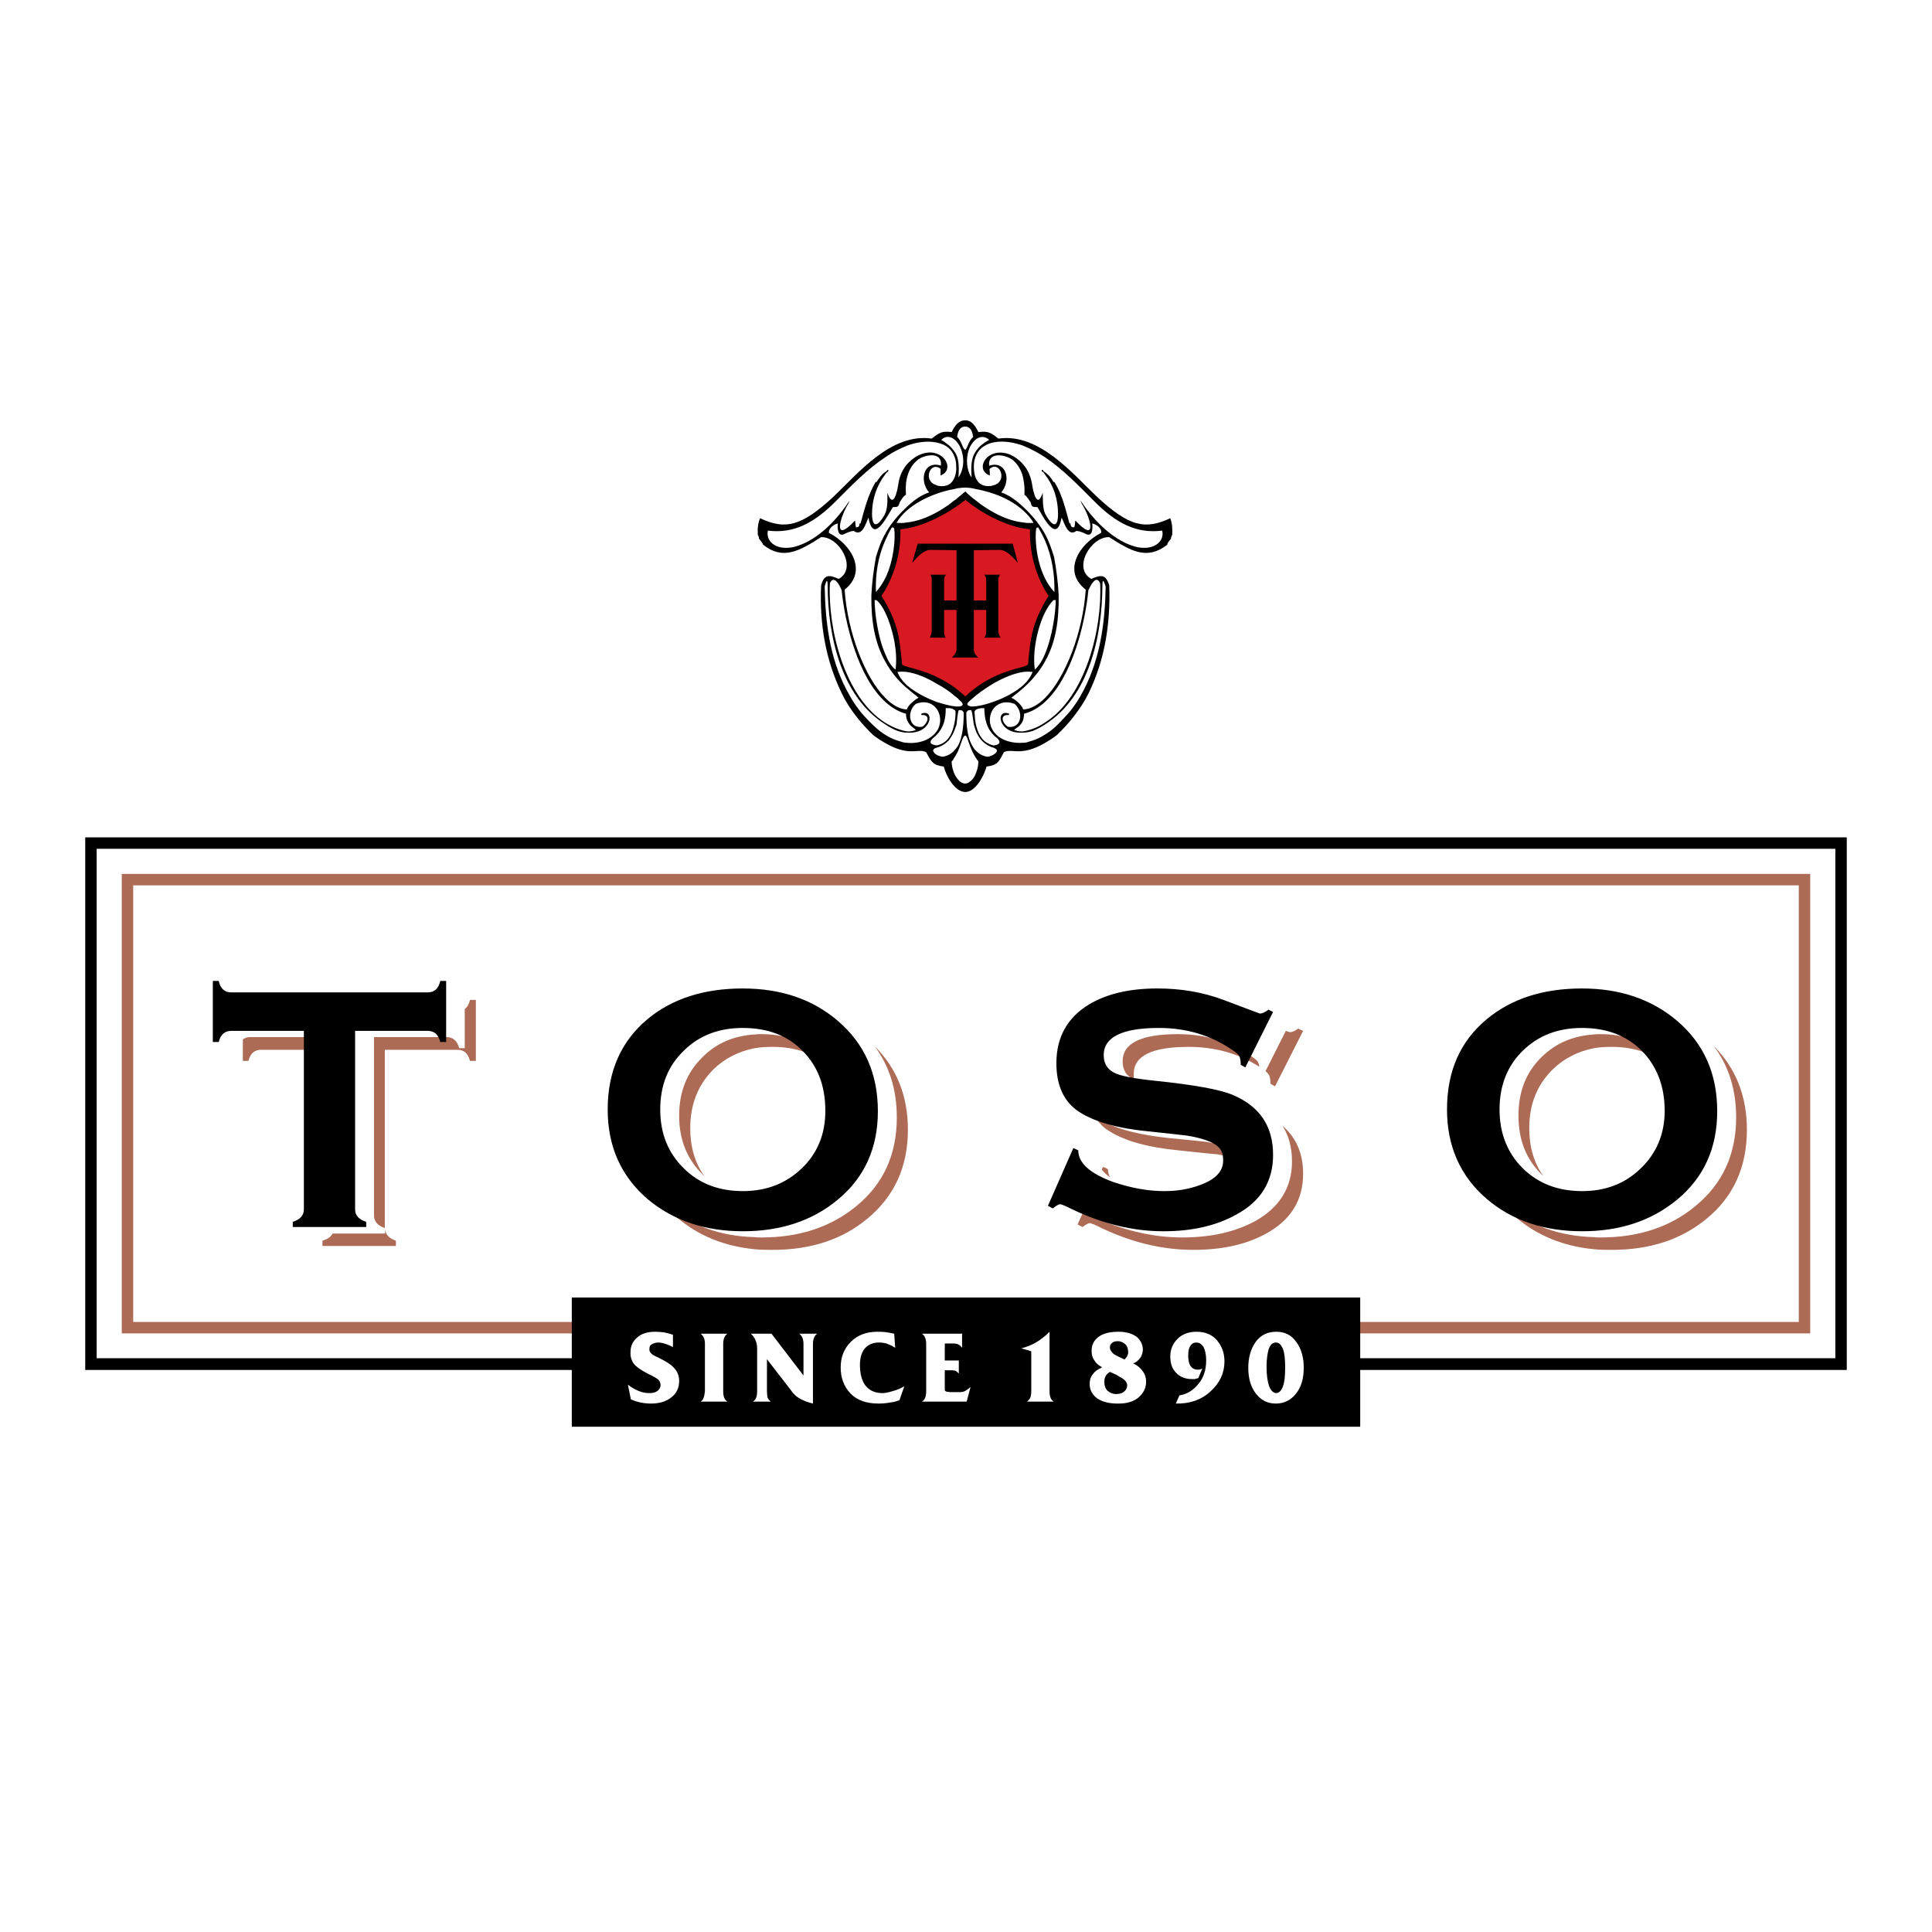 <?xml version="1.0" encoding="utf-8"?>
<!-- Generator: Adobe Illustrator 13.0.0, SVG Export Plug-In . SVG Version: 6.00 Build 14948)  -->
<!DOCTYPE svg PUBLIC "-//W3C//DTD SVG 1.0//EN" "http://www.w3.org/TR/2001/REC-SVG-20010904/DTD/svg10.dtd">
<svg version="1.0" id="Layer_1" xmlns="http://www.w3.org/2000/svg" xmlns:xlink="http://www.w3.org/1999/xlink" x="0px" y="0px"
	 width="192.756px" height="192.756px" viewBox="0 0 192.756 192.756" enable-background="new 0 0 192.756 192.756"
	 xml:space="preserve">
<g>
	<polygon fill-rule="evenodd" clip-rule="evenodd" fill="#FFFFFF" points="0,0 192.756,0 192.756,192.756 0,192.756 0,0 	"/>
	<polygon fill-rule="evenodd" clip-rule="evenodd" fill="#FFFFFF" points="9.09,84.099 183.666,84.099 183.666,136.094 
		9.09,136.094 9.09,84.099 	"/>
	<path fill-rule="evenodd" clip-rule="evenodd" d="M96.378,83.545h87.288h0.586v0.554v51.995v0.586h-0.586H96.378v-1.172h86.734
		V84.685H96.378V83.545L96.378,83.545z M9.09,83.545h87.289v1.14H9.644v50.823h86.735v1.172H9.09H8.504v-0.586V84.099v-0.554H9.09
		L9.09,83.545z"/>
	<path fill-rule="evenodd" clip-rule="evenodd" fill="#AD6A55" d="M96.378,87.191h83.641h0.586v0.554v44.702v0.586h-0.586H96.378
		v-1.14h83.087V88.331H96.378V87.191L96.378,87.191z M12.736,87.191h83.642v1.14H13.29v43.562h83.088v1.14H12.736H12.15v-0.586
		V87.745v-0.554H12.736L12.736,87.191z"/>
	<polygon fill-rule="evenodd" clip-rule="evenodd" points="57.048,129.452 135.708,129.452 135.708,142.345 57.048,142.345 
		57.048,129.452 	"/>
	<path fill-rule="evenodd" clip-rule="evenodd" fill="#FFFFFF" d="M127.309,140.033v-1.042l0,0c0.293,0,0.521-0.228,0.683-0.651
		c0.163-0.423,0.229-1.041,0.229-1.888s-0.065-1.466-0.229-1.889c-0.194-0.423-0.39-0.618-0.683-0.618l0,0v-1.075h0.032
		c0.847,0,1.497,0.326,1.986,1.01c0.488,0.651,0.748,1.53,0.748,2.572c0,1.106-0.26,1.953-0.78,2.604
		C128.773,139.708,128.09,140.033,127.309,140.033L127.309,140.033z M127.309,132.87v1.075c-0.326,0-0.554,0.195-0.717,0.618
		c-0.13,0.423-0.228,1.01-0.228,1.791c0,0.847,0.098,1.497,0.26,1.953c0.163,0.423,0.391,0.651,0.685,0.684v1.042c0,0,0,0-0.033,0
		c-0.813,0-1.465-0.325-1.985-1.009c-0.521-0.685-0.749-1.531-0.749-2.572c0-0.978,0.228-1.823,0.716-2.54
		C125.745,133.229,126.429,132.87,127.309,132.87L127.309,132.87L127.309,132.87z M111.647,140.033v-0.977
		c0.195-0.032,0.391-0.098,0.521-0.229c0.195-0.162,0.293-0.357,0.293-0.618c0-0.163-0.098-0.358-0.229-0.488
		c-0.13-0.13-0.325-0.261-0.586-0.391v-1.953l0.554,0.26c0.098-0.098,0.195-0.228,0.261-0.325c0.065-0.131,0.098-0.261,0.098-0.391
		c0-0.358-0.098-0.619-0.293-0.814c-0.196-0.162-0.391-0.261-0.619-0.293v-0.944c0.684,0,1.237,0.163,1.693,0.456
		c0.423,0.326,0.651,0.749,0.684,1.27c0,0.326-0.098,0.651-0.261,0.879c-0.195,0.261-0.423,0.456-0.716,0.554
		c0.391,0.163,0.716,0.424,0.944,0.749c0.228,0.293,0.357,0.651,0.357,1.074c0,0.619-0.26,1.14-0.748,1.563
		C113.146,139.806,112.494,140.033,111.647,140.033L111.647,140.033L111.647,140.033z M117.312,140.033l0.358-0.813
		c0.781-0.131,1.399-0.521,1.888-1.14c0.521-0.587,0.782-1.4,0.782-2.377c0-0.554-0.098-0.977-0.261-1.303
		c-0.163-0.293-0.423-0.455-0.716-0.455c-0.261,0-0.456,0.097-0.586,0.325c-0.163,0.195-0.229,0.521-0.229,0.944
		c0,0.456,0.065,0.813,0.229,1.074c0.162,0.228,0.391,0.358,0.684,0.358c0.064,0,0.162,0,0.228,0
		c0.098-0.033,0.195-0.065,0.261-0.098l-0.392,0.943c-0.13,0.033-0.26,0.065-0.357,0.099c-0.098,0-0.195,0-0.293,0
		c-0.618,0-1.14-0.195-1.53-0.586c-0.423-0.424-0.618-0.944-0.618-1.661c0-0.684,0.228-1.27,0.716-1.758s1.107-0.717,1.921-0.717
		c0.847,0,1.53,0.294,2.019,0.847c0.488,0.586,0.749,1.27,0.749,2.116c0,1.14-0.456,2.149-1.4,2.995
		C119.853,139.675,118.681,140.065,117.312,140.033L117.312,140.033z M67.141,133.164v1.236c-0.26-0.13-0.521-0.26-0.781-0.325
		c-0.26-0.098-0.488-0.13-0.684-0.13c-0.26,0-0.456,0.064-0.619,0.162c-0.195,0.098-0.261,0.229-0.261,0.424
		c-0.032,0.195,0.033,0.357,0.13,0.455c0.098,0.131,0.358,0.293,0.749,0.456c0.879,0.424,1.433,0.814,1.693,1.172
		c0.261,0.326,0.391,0.717,0.391,1.173c0,0.684-0.261,1.237-0.782,1.628c-0.521,0.423-1.205,0.618-2.019,0.618
		c-0.358,0-0.684-0.032-1.009-0.098c-0.325-0.065-0.651-0.163-1.009-0.325l-0.293-1.466c0.325,0.261,0.651,0.456,1.042,0.619
		c0.358,0.162,0.749,0.228,1.14,0.228c0.358,0,0.619-0.098,0.782-0.228c0.195-0.163,0.293-0.358,0.293-0.586
		c0-0.163-0.065-0.326-0.163-0.456c-0.065-0.13-0.456-0.358-1.14-0.684c-0.684-0.358-1.14-0.684-1.368-0.977
		c-0.228-0.326-0.358-0.717-0.326-1.173c0-0.553,0.195-1.042,0.651-1.433c0.423-0.391,1.042-0.586,1.823-0.586
		c0.293,0,0.586,0.033,0.879,0.065C66.555,133.001,66.848,133.065,67.141,133.164L67.141,133.164L67.141,133.164z M111.647,132.87
		v0.944c-0.032,0-0.098,0-0.13,0c-0.229,0-0.423,0.032-0.554,0.163c-0.162,0.098-0.228,0.261-0.228,0.456
		c0,0.162,0.065,0.325,0.195,0.455c0.098,0.163,0.293,0.293,0.586,0.424l0.13,0.065v1.953c-0.098-0.065-0.162-0.098-0.261-0.163
		l-0.65-0.293c-0.195,0.131-0.358,0.261-0.424,0.424c-0.098,0.162-0.13,0.357-0.13,0.586c0,0.357,0.098,0.65,0.326,0.879
		c0.228,0.195,0.521,0.325,0.878,0.325c0.099,0,0.196-0.032,0.261-0.032v0.977c-0.064,0-0.098,0-0.162,0
		c-0.814,0-1.498-0.163-2.019-0.521c-0.489-0.358-0.749-0.847-0.749-1.433c0-0.392,0.098-0.717,0.325-0.978
		c0.195-0.292,0.488-0.488,0.879-0.65v-0.065c-0.325-0.163-0.586-0.391-0.749-0.684c-0.195-0.261-0.26-0.586-0.26-0.944
		c0-0.586,0.228-1.042,0.716-1.399c0.456-0.326,1.107-0.489,1.921-0.489C111.583,132.87,111.615,132.87,111.647,132.87
		L111.647,132.87L111.647,132.87z M69.908,133.065h2.67c-0.163,0.099-0.26,0.261-0.326,0.424c-0.065,0.163-0.098,0.357-0.098,0.618
		v4.688c0,0.261,0.033,0.488,0.098,0.651c0.065,0.163,0.163,0.293,0.326,0.391h-2.67c0.13-0.098,0.261-0.228,0.293-0.391
		c0.065-0.163,0.098-0.391,0.13-0.651v-4.688c0-0.261-0.033-0.455-0.098-0.618S70.039,133.164,69.908,133.065L69.908,133.065
		L69.908,133.065z M74.922,133.065h2.051l3.191,4.168v-3.126c0-0.261-0.033-0.455-0.098-0.618s-0.195-0.325-0.325-0.424h1.79
		c-0.163,0.099-0.26,0.261-0.325,0.424c-0.065,0.163-0.098,0.357-0.098,0.618v5.926c-0.261-0.065-0.488-0.13-0.749-0.228
		c-0.228-0.098-0.456-0.195-0.651-0.326c-0.163-0.098-0.293-0.195-0.391-0.293c-0.13-0.13-0.26-0.261-0.358-0.423l-2.441-3.158v3.19
		c0,0.261,0.032,0.488,0.064,0.651c0.065,0.163,0.196,0.293,0.326,0.391h-1.791c0.163-0.098,0.261-0.228,0.325-0.391
		c0.065-0.163,0.098-0.391,0.098-0.651v-4.265c0-0.326-0.065-0.586-0.163-0.814C75.28,133.456,75.118,133.261,74.922,133.065
		L74.922,133.065L74.922,133.065z M89.215,133.065l0.098,1.4c-0.261-0.163-0.521-0.293-0.781-0.391
		c-0.293-0.098-0.554-0.13-0.847-0.13c-0.586,0-1.042,0.195-1.4,0.586c-0.326,0.391-0.489,0.943-0.489,1.66
		c0,0.879,0.196,1.596,0.554,2.051c0.391,0.488,0.944,0.749,1.693,0.749c0.261,0,0.586-0.065,1.009-0.195
		c0.391-0.098,0.782-0.261,1.172-0.488l-0.488,1.4c-0.293,0.098-0.619,0.195-0.977,0.228c-0.326,0.065-0.717,0.098-1.107,0.098
		c-1.205,0-2.149-0.325-2.8-1.009c-0.651-0.685-0.977-1.563-0.977-2.572c0-1.042,0.325-1.889,1.009-2.572
		c0.684-0.684,1.562-1.01,2.637-1.01c0.26,0,0.521,0,0.813,0.033C88.629,132.936,88.89,133.001,89.215,133.065L89.215,133.065
		L89.215,133.065z M91.982,133.065h3.777c0.033,0,0.065,0,0.13,0c0.032,0,0.065-0.032,0.098-0.032v1.433
		c-0.098-0.13-0.195-0.228-0.358-0.325c-0.13-0.065-0.292-0.099-0.488-0.099h-0.879v1.693h1.4v1.303
		c-0.098-0.098-0.196-0.195-0.293-0.261c-0.13-0.032-0.26-0.065-0.391-0.065h-0.716v1.889c-0.032,0.098,0.032,0.195,0.13,0.228
		c0.097,0.033,0.293,0.065,0.586,0.065h0.781c0.195,0,0.391-0.032,0.554-0.13c0.163-0.098,0.358-0.229,0.521-0.391l-0.391,1.465
		h-4.461c0.163-0.098,0.261-0.228,0.326-0.391c0.065-0.163,0.098-0.391,0.098-0.651v-4.688c0-0.261-0.033-0.455-0.098-0.618
		C92.243,133.326,92.146,133.164,91.982,133.065L91.982,133.065L91.982,133.065z M104.713,132.87v5.926
		c0,0.261,0.032,0.488,0.098,0.651s0.163,0.293,0.325,0.391h-2.669c0.13-0.098,0.26-0.228,0.325-0.391
		c0.064-0.163,0.098-0.391,0.098-0.651v-3.972c-0.195-0.065-0.358-0.131-0.521-0.163c-0.163-0.065-0.326-0.098-0.489-0.13
		c0.521-0.131,1.01-0.326,1.466-0.586C103.802,133.685,104.257,133.326,104.713,132.87L104.713,132.87z"/>
	<path fill-rule="evenodd" clip-rule="evenodd" fill="#AD6A55" d="M159.02,124.634v-1.205c0.229,0.032,0.456,0.032,0.684,0.032
		c3.776,0,6.936-1.042,9.442-3.125c2.702-2.214,4.069-5.145,4.069-8.856c0-2.768-0.749-5.144-2.214-7.097
		c2.181,2.181,3.288,4.98,3.288,8.334c0,3.712-1.335,6.675-4.037,8.889c-2.539,2.084-5.665,3.093-9.441,3.093
		C160.191,124.698,159.605,124.698,159.02,124.634L159.02,124.634L159.02,124.634z M159.02,104.578
		c0.554-0.099,1.172-0.131,1.791-0.131c2.312,0,4.232,0.684,5.697,2.051c-0.228-0.357-0.521-0.716-0.847-1.041
		c-1.497-1.498-3.483-2.279-5.958-2.279c-0.228,0-0.455,0-0.684,0.032V104.578L159.02,104.578z M159.02,103.21v1.368
		c-1.596,0.325-2.963,1.009-4.103,2.115c-1.562,1.531-2.344,3.484-2.344,5.861c0,1.855,0.456,3.451,1.399,4.786
		c-0.064-0.065-0.098-0.099-0.162-0.163c-1.562-1.53-2.312-3.483-2.312-5.86c0-2.409,0.749-4.33,2.312-5.86
		C155.211,104.089,156.936,103.34,159.02,103.21L159.02,103.21L159.02,103.21z M159.02,123.429v1.205
		c-3.027-0.294-5.567-1.335-7.684-3.094c-0.684-0.586-1.303-1.237-1.791-1.921c0.229,0.229,0.456,0.456,0.717,0.651
		C152.605,122.257,155.536,123.331,159.02,123.429L159.02,123.429L159.02,123.429z M110.312,122.712v-0.781
		c2.572,1.01,5.111,1.53,7.651,1.53c2.865,0,5.274-0.554,7.261-1.628c2.441-1.367,3.679-3.354,3.679-5.958
		c0-1.399-0.325-2.571-0.944-3.549c1.368,1.172,2.052,2.768,2.052,4.786c0,2.638-1.237,4.623-3.68,5.958
		c-1.986,1.107-4.428,1.628-7.261,1.628C116.141,124.698,113.243,124.047,110.312,122.712L110.312,122.712L110.312,122.712z
		 M110.312,117.112c0.131,0.13,0.261,0.229,0.424,0.326c-0.131-0.261-0.195-0.521-0.195-0.782l-0.229-0.13V117.112L110.312,117.112
		L110.312,117.112z M110.312,112.619c0.131,0.065,0.229,0.163,0.358,0.229c1.53,0.977,3.842,1.628,6.902,1.921
		c2.409,0.26,3.679,0.391,3.874,0.391c1.042,0.195,1.823,0.423,2.409,0.716c-0.032-0.13-0.064-0.26-0.098-0.391
		c-0.325-0.716-1.465-1.237-3.418-1.562c-0.195-0.032-1.465-0.163-3.842-0.391c-2.638-0.293-4.688-0.781-6.187-1.53V112.619
		L110.312,112.619L110.312,112.619z M128.285,102.852c0.26,0.099,0.391,0.131,0.423,0.131c0.195,0,0.456-0.098,0.814-0.358
		l0.488,0.228l-2.801,5.535l-0.455-0.261c0-0.455-0.065-0.781-0.195-0.943c-0.065-0.098-0.163-0.195-0.293-0.326L128.285,102.852
		L128.285,102.852L128.285,102.852z M125.648,106.434c-2.085-1.335-4.429-1.986-7.065-1.986c-3.646,0-5.47,0.879-5.47,2.702
		c0,0.195,0,0.391,0.032,0.554c-0.065-0.032-0.13-0.065-0.195-0.098c-0.619-0.325-0.944-0.912-0.944-1.726
		c0-1.791,1.823-2.702,5.502-2.702c2.67,0,5.047,0.684,7.131,2.084c0.455,0.26,0.716,0.488,0.846,0.65
		C125.55,106.043,125.615,106.205,125.648,106.434L125.648,106.434z M110.312,112.001v0.618c-0.455-0.357-0.846-0.813-1.14-1.302
		c0.131,0.098,0.261,0.195,0.391,0.293C109.824,111.74,110.053,111.871,110.312,112.001L110.312,112.001L110.312,112.001z
		 M110.312,116.526v0.586c-0.13-0.13-0.26-0.261-0.391-0.423l0.131-0.261L110.312,116.526L110.312,116.526L110.312,116.526z
		 M110.312,121.931v0.781c-0.13-0.064-0.293-0.13-0.423-0.195c-0.651-0.325-1.042-0.488-1.172-0.488
		c-0.131,0-0.358,0.131-0.717,0.391l-0.488-0.26l0.554-1.237c0.195,0.065,0.423,0.195,0.716,0.325
		C109.304,121.508,109.824,121.735,110.312,121.931L110.312,121.931L110.312,121.931z M75.28,124.634v-1.205
		c0.228,0.032,0.488,0.032,0.716,0.032c3.777,0,6.902-1.042,9.442-3.125c2.702-2.214,4.037-5.145,4.037-8.856
		c0-2.768-0.749-5.144-2.214-7.097c2.214,2.181,3.321,4.98,3.321,8.334c0,3.712-1.368,6.675-4.07,8.889
		c-2.507,2.084-5.665,3.093-9.409,3.093C76.485,124.698,75.866,124.698,75.28,124.634L75.28,124.634L75.28,124.634z M75.28,104.578
		c0.586-0.099,1.172-0.131,1.823-0.131c2.312,0,4.2,0.684,5.698,2.051c-0.26-0.357-0.521-0.716-0.846-1.041
		c-1.53-1.498-3.517-2.279-5.958-2.279c-0.26,0-0.488,0-0.716,0.032V104.578L75.28,104.578z M47.476,105.848H46.89
		c-0.195-0.749-0.586-1.107-1.237-1.107h-7.26v17.776c-0.716-0.228-1.075-0.65-1.075-1.237v-17.809h7.261
		c0.619,0,1.042,0.391,1.237,1.107h0.553v-3.907c0.261-0.195,0.423-0.488,0.521-0.912h0.586V105.848L47.476,105.848L47.476,105.848z
		 M75.28,103.21v1.368c-1.595,0.325-2.962,1.009-4.102,2.115c-1.53,1.531-2.312,3.484-2.312,5.861c0,1.855,0.456,3.451,1.4,4.786
		c-0.065-0.065-0.13-0.099-0.163-0.163c-1.563-1.53-2.344-3.483-2.344-5.86c0-2.409,0.781-4.33,2.344-5.86
		C71.471,104.089,73.197,103.34,75.28,103.21L75.28,103.21L75.28,103.21z M75.28,123.429v1.205
		c-2.995-0.294-5.567-1.335-7.651-3.094c-0.716-0.586-1.302-1.237-1.823-1.921c0.228,0.229,0.456,0.456,0.716,0.651
		C68.899,122.257,71.796,123.331,75.28,123.429L75.28,123.429L75.28,123.429z M38.425,122.68c0.065,0.521,0.423,0.879,1.074,1.107
		v0.521h-7.326v-0.521c0.521-0.163,0.847-0.391,1.01-0.717h5.242V122.68L38.425,122.68L38.425,122.68z M32.206,104.74H26.02
		c-0.619,0-1.042,0.358-1.237,1.107h-0.554v-2.149c0.195-0.13,0.423-0.228,0.716-0.228h7.26V104.74L32.206,104.74z"/>
	<path fill-rule="evenodd" clip-rule="evenodd" d="M157.848,122.843v-4.005c2.344,0,4.298-0.749,5.86-2.279
		c1.562-1.497,2.377-3.418,2.377-5.729c0-2.475-0.782-4.461-2.279-5.991c-1.53-1.53-3.517-2.279-5.958-2.279v-3.939
		c3.776,0,6.935,1.074,9.475,3.224c2.67,2.279,4.004,5.274,4.004,9.019c0,3.679-1.334,6.642-4.037,8.855
		C164.75,121.801,161.624,122.843,157.848,122.843L157.848,122.843z M157.848,98.619v3.939c-2.409,0-4.362,0.749-5.926,2.279
		c-1.53,1.498-2.312,3.451-2.312,5.86c0,2.377,0.781,4.33,2.312,5.86c1.563,1.53,3.517,2.279,5.926,2.279v4.005
		c-3.81,0-6.968-1.074-9.475-3.19c-2.67-2.279-4.005-5.274-4.005-8.954c0-3.809,1.303-6.805,3.973-9.019
		C150.815,99.629,153.973,98.619,157.848,98.619L157.848,98.619L157.848,98.619z M74.108,122.843v-4.005
		c2.344,0,4.298-0.749,5.893-2.279c1.562-1.497,2.344-3.418,2.344-5.729c0-2.475-0.749-4.461-2.279-5.991
		c-1.498-1.53-3.484-2.279-5.958-2.279v-3.939c3.809,0,6.967,1.074,9.474,3.224c2.67,2.279,4.004,5.274,4.004,9.019
		c0,3.679-1.334,6.642-4.037,8.855C81.043,121.801,77.885,122.843,74.108,122.843L74.108,122.843L74.108,122.843z M127.015,115.224
		c0,2.638-1.204,4.624-3.679,5.959c-1.986,1.106-4.396,1.66-7.261,1.66c-3.06,0-6.088-0.749-9.148-2.214
		c-0.651-0.326-1.042-0.488-1.172-0.488s-0.391,0.162-0.717,0.423l-0.488-0.261l2.54-5.763l0.488,0.229
		c0,1.27,1.172,2.312,3.483,3.158c1.823,0.618,3.517,0.911,5.112,0.911c1.27,0,2.474-0.195,3.581-0.618
		c1.53-0.554,2.279-1.368,2.279-2.409c0-0.358-0.033-0.685-0.163-0.945c-0.326-0.716-1.433-1.236-3.419-1.562
		c-0.162-0.033-1.465-0.163-3.842-0.424c-3.061-0.293-5.372-0.944-6.902-1.921s-2.312-2.604-2.312-4.884
		c0-2.604,1.106-4.558,3.256-5.86c1.791-1.074,4.07-1.596,6.837-1.596c2.279,0,4.493,0.358,6.577,1.14
		c2.409,0.912,3.614,1.368,3.646,1.368c0.195,0,0.488-0.131,0.847-0.391l0.455,0.228l-2.767,5.534l-0.456-0.26
		c0-0.456-0.065-0.749-0.195-0.944c-0.13-0.163-0.391-0.391-0.814-0.651c-2.116-1.399-4.492-2.084-7.162-2.084
		c-3.646,0-5.503,0.912-5.503,2.703c0,0.813,0.326,1.367,0.978,1.726c0.618,0.357,2.019,0.618,4.199,0.846
		c3.776,0.392,6.35,0.847,7.684,1.4C125.681,110.373,127.015,112.358,127.015,115.224L127.015,115.224z M44.513,103.959h-0.586
		c-0.195-0.749-0.619-1.107-1.237-1.107h-7.261v17.81c0,0.586,0.358,1.01,1.107,1.237v0.521h-7.326v-0.521
		c0.749-0.228,1.107-0.651,1.107-1.237v-17.81h-7.261c-0.618,0-1.042,0.358-1.237,1.107h-0.586v-6.088h0.586
		c0.163,0.748,0.586,1.139,1.237,1.139H42.69c0.651,0,1.074-0.391,1.237-1.139h0.586V103.959L44.513,103.959L44.513,103.959z
		 M74.108,98.619v3.939c-2.377,0-4.363,0.749-5.893,2.279c-1.563,1.498-2.344,3.451-2.344,5.86c0,2.377,0.781,4.33,2.344,5.86
		c1.53,1.53,3.516,2.279,5.893,2.279v4.005c-3.777,0-6.935-1.074-9.475-3.19c-2.669-2.279-4.004-5.274-4.004-8.954
		c0-3.809,1.335-6.805,3.972-9.019C67.076,99.629,70.267,98.619,74.108,98.619L74.108,98.619z"/>
	<path fill-rule="evenodd" clip-rule="evenodd" d="M96.313,41.936c0.554,0,0.912,0.391,1.302,1.172
		c0.847-0.098,1.172-0.032,1.986,0.651c4.069-0.586,7.423,3.516,9.832,5.795c3.224,2.995,4.818,3.321,7.326,2.149
		c0.195,0.553,0.228,1.009,0.195,1.66c-0.098,0.163-0.098,0.163-0.131,0.391c-0.358,0.456-0.358,0.456-0.358,0.586
		c-2.019,1.595-3.679,0.618-5.795-0.749c-1.855-0.065-3.679,3.125-1.791,4.167c1.01-0.456,1.466-0.423,1.791,0.651
		c0.131,3.777-0.423,7.424-2.084,10.809c-0.748,1.498-1.953,2.996-3.158,4.135c-0.813,0.619-1.921,1.237-2.669,1.433
		c-1.335,0.391-1.921-0.065-2.604,0.26c-0.489,0.977-0.651,1.302-1.727,1.433c-0.228,0.847-1.074,2.54-2.116,2.54
		c-1.074,0-1.954-1.693-2.149-2.54c-1.074-0.13-1.237-0.456-1.758-1.433c-0.684-0.326-1.27,0.13-2.605-0.26
		c-0.749-0.195-1.855-0.814-2.669-1.433c-1.205-1.14-2.41-2.637-3.126-4.135c-1.66-3.385-2.247-7.032-2.083-10.809
		c0.293-1.074,0.749-1.107,1.758-0.651c1.888-1.042,0.065-4.233-1.758-4.167c-2.149,1.367-3.81,2.344-5.795,0.749
		c-0.033-0.13-0.033-0.13-0.391-0.586c-0.033-0.229-0.033-0.229-0.13-0.391c-0.033-0.651,0-1.107,0.228-1.66
		c2.475,1.172,4.102,0.846,7.325-2.149c2.41-2.279,5.73-6.381,9.8-5.795c0.847-0.684,1.139-0.749,1.986-0.651
		C95.336,42.327,95.694,41.936,96.313,41.936L96.313,41.936z"/>
	<path fill-rule="evenodd" clip-rule="evenodd" fill="#D81921" d="M101.034,54.243l0.521,1.921
		c-0.554-0.651-1.172-1.303-1.823-1.303l-2.572,0.033v5.014h1.237v-2.019c0-0.293-0.098-0.456-0.228-0.553h1.628
		c-0.163,0.13-0.195,0.391-0.195,0.553v5.047c0,0.26,0.098,0.456,0.228,0.684h-1.628c0.163-0.195,0.195-0.391,0.195-0.684v-2.084
		h-1.237v3.972c0,0.228,0.163,0.553,0.456,0.782h-1.302v3.875c2.865-2.735,5.925-2.768,6.251-3.191
		c0.228-2.344,0.292-4.037,2.051-6.837c-1.042-1.563-1.921-3.875-1.855-6.642c-2.409-0.228-4.917-1.693-6.447-2.93v4.363H101.034
		L101.034,54.243z M96.313,65.606h-1.367c0.293-0.229,0.488-0.554,0.488-0.782v-3.972h-1.237v2.084c0,0.293,0,0.488,0.163,0.684
		h-1.595c0.097-0.228,0.195-0.423,0.195-0.684v-5.047c0-0.163,0-0.423-0.163-0.553h1.628c-0.163,0.098-0.228,0.26-0.228,0.553v2.019
		h1.237v-5.014l-2.572-0.033c-0.683,0-1.302,0.651-1.855,1.303l0.554-1.921h4.753V49.88l0,0c-1.563,1.237-4.103,2.703-6.479,2.93
		c0.065,2.768-0.847,5.079-1.888,6.642c1.758,2.8,1.823,4.493,2.051,6.837c0.358,0.423,3.386,0.456,6.316,3.191l0,0V65.606
		L96.313,65.606z"/>
	<path fill-rule="evenodd" clip-rule="evenodd" fill="#FFFFFF" d="M104.257,61.113c0.261-0.521,0.554-0.944,0.814-1.205
		c0.064-0.065,0.163-0.033,0.26-0.033c0,1.139-0.325,3.614-1.074,5.372V61.113L104.257,61.113L104.257,61.113z M104.257,73.29
		c0.781-0.456,1.4-1.107,2.084-1.856c0.716-0.749,1.302-1.661,1.791-2.604c1.66-3.223,2.116-6.74,2.181-10.321
		c-0.162-0.488-0.325-0.912-0.325-0.065c-0.032,5.079-1.335,11.07-5.73,13.837V73.29L104.257,73.29L104.257,73.29z M104.257,72.085
		c4.07-2.54,5.73-9.377,5.503-13.902c-0.391-0.879-0.944,0.195-1.173,0.716c-0.325,3.288-1.595,8.627-4.33,11.135V72.085
		L104.257,72.085L104.257,72.085z M104.257,69.643c2.052-2.051,3.776-6.544,4.07-10.81c-2.377-1.855-0.651-4.558,1.53-5.665
		c0.098-0.456-0.456-0.846-0.88-0.944c0.033,0.358,0.099,1.531-0.781,0.977c-0.488-0.196-0.488-0.196-0.813-0.228
		c-0.814,0.619-1.172-0.749-1.466-1.334c-0.325,1.725-0.943,1.27-1.66,0.228v1.4c0.391,0.716,0.651,1.465,0.912,2.312
		c0.228,1.27,0.391,2.507,0.456,3.81c0.032,2.539-0.294,4.721-1.368,6.609V69.643L104.257,69.643L104.257,69.643z M104.257,57.694
		v-3.776c0.717,1.66,0.978,3.451,0.944,5.144C104.811,58.671,104.518,58.215,104.257,57.694L104.257,57.694L104.257,57.694z
		 M104.257,51.215v-3.874c0.879,1.14,1.303,2.474,1.303,3.939c0,1.563-0.651,1.14-1.237,0.065
		C104.289,51.312,104.289,51.28,104.257,51.215L104.257,51.215L104.257,51.215z M104.257,47.113v-1.498
		c1.791,1.205,3.354,2.832,4.852,4.33c2.214,2.247,4.265,3.321,6.837,2.995c0.261,0.912-0.618,1.986-2.409,1.661
		c-1.628-0.326-3.81-1.758-5.73-4.656c0,0.065,0.13,0.293,0.13,0.326c0.912,1.433,1.563,4.037-0.65,1.66
		c-0.065,0.586-0.065,0.586-0.131,0.684c-0.293,0-0.325-0.13-0.357-0.391c-0.033,0-0.065,0-0.098,0
		c-0.391-1.433-0.717-2.865-1.498-4.135c-0.032,0-0.065,0-0.098,0C104.908,47.731,104.615,47.341,104.257,47.113L104.257,47.113z
		 M103.248,66.81c-0.261-1.791,0.26-4.2,1.009-5.697v4.135C103.996,65.898,103.639,66.452,103.248,66.81L103.248,66.81
		L103.248,66.81z M104.257,45.615v1.498c-0.032-0.033-0.098-0.065-0.163-0.098c0-0.033,0-0.065,0-0.098
		c-0.064-0.033-0.13-0.033-0.162-0.033c0,0.033,0,0.098,0,0.13c0.032,0.033,0.098,0.065,0.162,0.098
		c0.033,0.065,0.099,0.13,0.163,0.228v3.874c-0.261-0.586-0.195-1.562-0.228-2.051c-0.586,1.758-0.977-0.26-1.074-0.944
		c-0.131-0.684-0.391-1.335-0.847-1.856v-1.888c0.032,0,0.065,0.033,0.065,0.033C102.89,44.801,103.606,45.192,104.257,45.615
		L104.257,45.615L104.257,45.615z M104.257,51.866c-0.261-0.391-0.488-0.847-0.749-1.27c-0.521-0.032-0.553,0.033-0.684-0.488
		c-0.195-0.26-0.357-0.586-0.618-0.749c0.032-0.521,0-1.042-0.098-1.53v2.767c0.813,0.749,1.53,1.628,1.953,2.344
		c0.065,0.098,0.131,0.195,0.195,0.326V51.866L104.257,51.866L104.257,51.866z M104.257,53.917v3.776
		c-0.911-1.823-1.009-4.102-0.879-4.949c0.065-0.13,0.065-0.098,0.195-0.13C103.834,53.039,104.062,53.494,104.257,53.917
		L104.257,53.917L104.257,53.917z M104.257,65.997c-0.521,0.944-1.236,1.823-2.148,2.637v2.148c0.716-0.032,1.465-0.456,2.148-1.139
		V65.997L104.257,65.997L104.257,65.997z M104.257,70.034v2.051c-0.423,0.293-0.879,0.521-1.367,0.684
		c-0.325,0.097-0.554,0.163-0.781,0.195v-1.237c0.032-0.163,0.065-0.326,0.065-0.521C102.955,71.01,103.639,70.587,104.257,70.034
		L104.257,70.034L104.257,70.034z M104.257,72.28c-0.391,0.261-0.813,0.489-1.236,0.651c-0.326,0.098-0.651,0.163-0.912,0.163v1.009
		c0.195,0,0.358-0.032,0.521-0.098c0.619-0.163,1.14-0.39,1.628-0.716V72.28L104.257,72.28L104.257,72.28z M102.108,68.341v-1.303
		c0.325-0.033,0.618-0.033,0.912,0C102.856,67.494,102.531,67.95,102.108,68.341L102.108,68.341L102.108,68.341z M102.108,52.127
		c0.325,0.065,0.684,0.065,1.009,0.032c-0.261-0.456-0.618-0.847-1.009-1.205V52.127L102.108,52.127z M102.108,44.476v1.888
		c-0.261-0.326-0.619-0.619-1.01-0.847c-0.684-0.391-1.335-0.423-1.855-0.292v-1.107C100.155,43.955,101.229,44.15,102.108,44.476
		L102.108,44.476L102.108,44.476z M102.108,47.829c-0.13-0.749-0.456-1.4-1.01-1.889c-0.357-0.325-1.27-0.651-1.855-0.456v0.879
		c1.302,0.033,1.53,1.758,0.651,2.768c0.716,0.228,1.497,0.781,2.214,1.465V47.829L102.108,47.829L102.108,47.829z M102.108,50.955
		v1.172c-0.978-0.098-1.953-0.456-2.865-0.944v-1.889C100.252,49.652,101.294,50.206,102.108,50.955L102.108,50.955L102.108,50.955z
		 M102.108,67.038v1.303c-0.749,0.683-1.856,1.27-2.865,1.628v-1.856C100.188,67.592,101.196,67.168,102.108,67.038L102.108,67.038
		L102.108,67.038z M102.108,68.634c-0.358,0.325-0.781,0.651-1.205,0.977c0.456,0.195,1.14,0.846,1.172,1.172
		c0.033,0,0.033,0,0.033,0V68.634L102.108,68.634L102.108,68.634z M102.108,71.727v1.237c-0.261,0.032-0.554,0-0.912-0.13
		C101.229,72.671,101.913,72.508,102.108,71.727L102.108,71.727L102.108,71.727z M102.108,73.094
		c-2.572,0.196-2.833-2.442-1.433-1.888c0,0.033,0,0.065,0,0.13c-0.944-0.065-0.716,0.749-0.131,1.172
		c1.368,0.228,1.629-1.465,0.685-2.279c-0.814-0.326-1.53-0.13-1.986,0.326v2.572c0.651,0.781,1.855,1.074,2.865,0.976V73.094
		L102.108,73.094L102.108,73.094z M99.243,75.21v-0.553C99.568,74.787,99.504,75.015,99.243,75.21L99.243,75.21L99.243,75.21z
		 M99.243,74.364v-0.912c0.032,0.033,0.098,0.065,0.131,0.098C99.96,74.038,99.731,74.266,99.243,74.364L99.243,74.364
		L99.243,74.364z M99.243,48.382v-1.823C99.927,46.592,100.317,47.992,99.243,48.382L99.243,48.382z M99.243,44.118v1.107
		c-1.237,0.326-1.693,1.791-0.488,2.214c0-0.228,0-0.456-0.032-0.651c0.195-0.163,0.357-0.228,0.521-0.228v1.823
		c-0.098,0.033-0.228,0.065-0.358,0.098c-0.716,0.097-1.204-0.163-1.465-0.651v-2.475C97.778,44.639,98.462,44.248,99.243,44.118
		L99.243,44.118L99.243,44.118z M99.243,45.485c-0.358,0.098-0.619,0.391-0.554,0.977c0.195-0.065,0.391-0.098,0.554-0.098V45.485
		L99.243,45.485L99.243,45.485z M99.243,49.294v1.889c-0.651-0.358-1.27-0.749-1.823-1.205v-1.172
		C97.941,48.903,98.592,49.066,99.243,49.294L99.243,49.294L99.243,49.294z M99.243,68.113v1.856
		c-0.684,0.26-1.335,0.423-1.823,0.488V69.35C97.941,68.927,98.592,68.503,99.243,68.113L99.243,68.113L99.243,68.113z
		 M99.243,70.555v2.572c-0.163-0.196-0.293-0.424-0.391-0.684C98.624,71.727,98.82,71.01,99.243,70.555L99.243,70.555L99.243,70.555
		z M99.243,73.452c-0.814-0.781-1.009-1.661-1.042-2.8c-0.228,0-0.554,0-0.781,0.13v1.726c0.228,0.847,0.65,1.595,1.66,1.856
		c0.065,0,0.098,0,0.163,0V73.452L99.243,73.452L99.243,73.452z M99.243,74.657c-0.098-0.065-0.195-0.098-0.358-0.13
		c-0.748-0.325-1.172-0.814-1.465-1.465v1.888c0.293,0.293,0.65,0.488,1.107,0.554c0.26-0.033,0.553-0.163,0.716-0.293V74.657
		L99.243,74.657L99.243,74.657z M97.42,77.001v-1.302c0.065,0.098,0.13,0.195,0.195,0.26C97.615,76.285,97.55,76.643,97.42,77.001
		L97.42,77.001L97.42,77.001z M97.42,44.931c0.261-0.358,0.65-0.716,1.27-1.042c-0.423-0.39-0.879-0.358-1.27-0.097V44.931
		L97.42,44.931z M97.42,43.792v1.139c-0.619,0.847-0.521,1.791-0.489,2.703c-0.064-0.098-0.097-0.163-0.162-0.261v-2.768
		C96.931,44.28,97.159,43.987,97.42,43.792L97.42,43.792L97.42,43.792z M97.42,45.354c-0.163,0.326-0.261,0.716-0.261,1.172
		c0,0.488,0.065,0.944,0.261,1.302V45.354L97.42,45.354L97.42,45.354z M97.42,48.806v1.172c-0.228-0.163-0.423-0.326-0.651-0.521
		v-0.782C96.964,48.708,97.192,48.741,97.42,48.806L97.42,48.806L97.42,48.806z M97.42,69.35v1.107
		c-0.228,0.033-0.423,0.033-0.586,0.033c0-0.033-0.033-0.033-0.065-0.033v-0.553C96.964,69.74,97.192,69.545,97.42,69.35
		L97.42,69.35L97.42,69.35z M97.42,70.782v1.726c-0.13-0.456-0.163-0.977-0.195-1.498C97.257,70.913,97.322,70.815,97.42,70.782
		L97.42,70.782L97.42,70.782z M97.42,73.062c-0.098-0.261-0.195-0.521-0.261-0.782c-0.163-1.171-0.163-1.171-0.26-1.433
		c-0.032,0-0.098,0-0.13,0v3.061c0.162,0.391,0.358,0.782,0.651,1.042V73.062L97.42,73.062L97.42,73.062z M97.42,75.699v1.302
		c-0.13,0.423-0.358,0.781-0.651,0.977v-3.582C96.931,74.819,97.127,75.275,97.42,75.699L97.42,75.699L97.42,75.699z M96.769,43.987
		c0.098-0.13,0.195-0.293,0.326-0.391c-0.065-0.358-0.13-0.651-0.326-0.847V43.987L96.769,43.987z M96.769,42.75v1.237
		c-0.228,0.391-0.326,0.847-0.456,0.879c-0.26-0.032-0.326-0.749-0.749-1.205v-0.423c0.098-0.391,0.326-0.684,0.749-0.684
		C96.476,42.555,96.639,42.62,96.769,42.75L96.769,42.75L96.769,42.75z M96.769,44.605c-0.358,0.782-0.424,1.856,0,2.768V44.605
		L96.769,44.605L96.769,44.605z M96.769,48.675v0.782c-0.163-0.13-0.326-0.293-0.456-0.423c-0.26,0.195-0.488,0.423-0.749,0.619
		v-0.944c0.293-0.033,0.553-0.065,0.749-0.065C96.411,48.643,96.573,48.675,96.769,48.675L96.769,48.675L96.769,48.675z
		 M96.769,69.903v0.553c-0.293-0.065-0.358-0.228-0.098-0.456C96.704,69.969,96.736,69.936,96.769,69.903L96.769,69.903
		L96.769,69.903z M96.769,70.847v3.061c-0.326-0.879-0.358-1.953-0.358-2.833C96.541,70.88,96.606,70.847,96.769,70.847
		L96.769,70.847L96.769,70.847z M96.769,74.396c-0.196-0.554-0.326-1.009-0.456-1.009c-0.26,0-0.391,0.781-0.749,1.595v2.768
		c0.195,0.26,0.456,0.423,0.749,0.423c0.13,0,0.326-0.065,0.456-0.195V74.396L96.769,74.396L96.769,74.396z M95.564,74.429v-3.19
		c0.033-0.195,0.033-0.261,0.098-0.391c0.292,0,0.325,0,0.488,0.228C96.15,72.117,96.085,73.485,95.564,74.429L95.564,74.429
		L95.564,74.429z M95.564,70.489v-0.813c0.098,0.13,0.228,0.228,0.326,0.325c0.26,0.26,0.195,0.423-0.163,0.488
		C95.662,70.489,95.629,70.489,95.564,70.489L95.564,70.489L95.564,70.489z M95.564,45.811c0.13,0.586,0.098,1.205,0.065,1.823
		c0.75-1.107,0.521-2.605-0.065-3.419V45.811L95.564,45.811z M95.564,43.238v0.423c-0.032-0.033-0.065-0.033-0.065-0.065
		C95.499,43.466,95.532,43.336,95.564,43.238L95.564,43.238L95.564,43.238z M95.564,44.215v1.596
		c-0.065-0.293-0.195-0.586-0.423-0.879v-1.139C95.304,43.889,95.434,44.052,95.564,44.215L95.564,44.215L95.564,44.215z
		 M95.564,48.708v0.944c-0.13,0.13-0.26,0.228-0.423,0.326v-1.172C95.304,48.773,95.434,48.741,95.564,48.708L95.564,48.708
		L95.564,48.708z M95.564,69.676v0.813c-0.13,0-0.26,0-0.423-0.033V69.35C95.304,69.48,95.434,69.578,95.564,69.676L95.564,69.676
		L95.564,69.676z M95.564,71.238v3.19c-0.13,0.195-0.26,0.358-0.423,0.521v-1.888c0.13-0.261,0.196-0.521,0.293-0.782
		C95.499,71.694,95.532,71.401,95.564,71.238L95.564,71.238L95.564,71.238z M95.564,74.982v2.768
		c-0.163-0.195-0.325-0.456-0.423-0.749v-1.302C95.304,75.471,95.434,75.243,95.564,74.982L95.564,74.982L95.564,74.982z
		 M95.141,72.508c0.13-0.456,0.196-0.977,0.196-1.498c0-0.098-0.098-0.195-0.196-0.228V72.508L95.141,72.508L95.141,72.508z
		 M95.141,47.829c0.196-0.358,0.293-0.814,0.261-1.302c0-0.456-0.098-0.847-0.261-1.172V47.829L95.141,47.829z M95.141,43.792v1.139
		c-0.13-0.163-0.293-0.358-0.488-0.521v-0.814C94.815,43.597,95.011,43.694,95.141,43.792L95.141,43.792L95.141,43.792z
		 M95.141,45.354c-0.13-0.26-0.293-0.488-0.488-0.651v3.646c0.228-0.13,0.391-0.326,0.488-0.521V45.354L95.141,45.354L95.141,45.354
		z M95.141,48.806v1.172c-0.163,0.13-0.325,0.26-0.488,0.391v-1.465C94.815,48.871,95.011,48.838,95.141,48.806L95.141,48.806
		L95.141,48.806z M95.141,69.35v1.107c-0.13-0.032-0.293-0.032-0.488-0.098v-1.4C94.815,69.089,95.011,69.219,95.141,69.35
		L95.141,69.35L95.141,69.35z M95.141,70.782v1.726c-0.098,0.423-0.26,0.782-0.488,1.107v-2.963
		C94.815,70.652,95.011,70.685,95.141,70.782L95.141,70.782L95.141,70.782z M95.141,73.062c-0.13,0.293-0.293,0.554-0.488,0.814
		v1.433c0.195-0.098,0.358-0.228,0.488-0.358V73.062L95.141,73.062L95.141,73.062z M95.141,75.699v1.302
		c-0.13-0.358-0.195-0.716-0.195-1.042C95.043,75.894,95.108,75.796,95.141,75.699L95.141,75.699z M94.652,43.597v0.814
		c-0.195-0.163-0.456-0.358-0.749-0.521C94.131,43.662,94.392,43.564,94.652,43.597L94.652,43.597L94.652,43.597z M94.652,44.704
		c-0.326-0.293-0.749-0.456-1.204-0.554v1.107c1.139,0.391,1.53,1.758,0.39,2.182c0-0.228,0-0.456,0-0.651
		c-0.13-0.13-0.26-0.195-0.39-0.195v1.823c0.065,0.032,0.162,0.065,0.228,0.065c0.391,0.065,0.716,0,0.977-0.13V44.704
		L94.652,44.704L94.652,44.704z M94.652,48.903v1.465c-0.391,0.26-0.781,0.521-1.204,0.749v-1.855
		C93.871,49.099,94.294,49.001,94.652,48.903L94.652,48.903L94.652,48.903z M94.652,68.959v1.4
		c-0.358-0.065-0.781-0.195-1.204-0.325V68.21C93.871,68.438,94.294,68.699,94.652,68.959L94.652,68.959L94.652,68.959z
		 M94.652,70.652v2.963c-0.26,0.358-0.619,0.618-1.139,0.749c-0.033,0-0.033,0-0.065,0v-1.042c0.716-0.749,0.911-1.596,0.911-2.67
		C94.457,70.652,94.555,70.652,94.652,70.652L94.652,70.652L94.652,70.652z M94.652,73.875c-0.26,0.26-0.554,0.488-0.977,0.651
		c-0.065,0.033-0.163,0.033-0.228,0.065v0.716c0.162,0.098,0.39,0.163,0.585,0.195c0.228-0.033,0.423-0.098,0.619-0.195V73.875
		L94.652,73.875L94.652,73.875z M93.448,72.964c0.13-0.163,0.195-0.326,0.26-0.521c0.195-0.651,0.065-1.27-0.26-1.726V72.964
		L93.448,72.964L93.448,72.964z M93.448,46.364v-0.847c0.292,0.13,0.488,0.423,0.423,0.945
		C93.741,46.396,93.578,46.396,93.448,46.364L93.448,46.364z M93.448,44.15v1.107c-0.521-0.195-1.205-0.163-1.986,0.26
		c-0.391,0.228-0.716,0.521-1.009,0.847v-1.888C91.396,44.118,92.503,43.955,93.448,44.15L93.448,44.15L93.448,44.15z
		 M93.448,45.517c-0.587-0.26-1.596,0.065-1.954,0.423c-0.586,0.488-0.879,1.14-1.042,1.889v2.767
		c0.716-0.684,1.498-1.237,2.246-1.465c-0.912-1.042-0.651-2.865,0.75-2.768V45.517L93.448,45.517L93.448,45.517z M93.448,46.592
		v1.823C92.178,48.057,92.667,46.429,93.448,46.592L93.448,46.592L93.448,46.592z M93.448,49.262v1.855
		c-0.945,0.521-1.954,0.912-2.996,1.01v-1.172C91.332,50.173,92.438,49.62,93.448,49.262L93.448,49.262L93.448,49.262z
		 M93.448,68.21v1.823c-1.042-0.391-2.182-0.977-2.996-1.693v-1.303C91.429,67.168,92.471,67.625,93.448,68.21L93.448,68.21
		L93.448,68.21z M93.448,70.717c-0.424-0.586-1.205-0.847-2.084-0.488c-0.944,0.814-0.684,2.507,0.651,2.279
		c0.618-0.423,0.813-1.237-0.098-1.172c0-0.065,0-0.098,0-0.13c1.367-0.554,1.14,2.084-1.465,1.888v1.009
		c1.074,0.13,2.376-0.228,2.996-1.139V70.717L93.448,70.717L93.448,70.717z M93.448,73.322v1.042
		c-0.587-0.065-0.879-0.293-0.261-0.814C93.285,73.485,93.383,73.387,93.448,73.322L93.448,73.322L93.448,73.322z M93.448,74.592
		v0.716C93.09,75.08,92.894,74.755,93.448,74.592L93.448,74.592L93.448,74.592z M90.453,72.964v-1.27
		c0.228,0.813,0.879,0.977,0.912,1.139C91.006,72.964,90.746,72.996,90.453,72.964L90.453,72.964L90.453,72.964z M90.453,70.782
		h0.032c0.033-0.326,0.749-0.977,1.172-1.172c-0.423-0.326-0.814-0.651-1.204-0.977V70.782L90.453,70.782z M90.453,44.476v1.888
		c-0.423,0.521-0.716,1.172-0.814,1.856s-0.489,2.702-1.107,0.944c0,0.489,0.065,1.4-0.196,2.019v-3.875
		c0.033-0.065,0.098-0.13,0.163-0.195c0.033-0.033,0.098-0.065,0.13-0.098c0-0.033,0-0.098,0-0.13c-0.032,0-0.065,0-0.13,0.033
		c0,0.032-0.033,0.065-0.033,0.098c-0.033,0-0.097,0.033-0.13,0.065v-1.465c0.651-0.456,1.335-0.814,2.051-1.107
		C90.42,44.508,90.453,44.476,90.453,44.476L90.453,44.476L90.453,44.476z M90.453,47.829c-0.098,0.488-0.098,1.009-0.065,1.53
		c-0.293,0.163-0.456,0.489-0.619,0.749c-0.163,0.521-0.195,0.456-0.683,0.488c-0.261,0.423-0.521,0.879-0.75,1.237v1.4
		c0.033-0.098,0.098-0.195,0.163-0.293c0.423-0.716,1.14-1.595,1.954-2.344V47.829L90.453,47.829L90.453,47.829z M90.453,50.955
		c-0.391,0.358-0.749,0.749-1.009,1.205c0.358,0.033,0.684,0.033,1.009-0.032V50.955L90.453,50.955L90.453,50.955z M90.453,67.038
		v1.303c-0.423-0.391-0.749-0.847-0.912-1.303C89.834,67.005,90.127,67.005,90.453,67.038L90.453,67.038L90.453,67.038z
		 M90.453,68.634c-0.912-0.782-1.596-1.661-2.117-2.605v3.614c0.684,0.684,1.4,1.107,2.117,1.139V68.634L90.453,68.634
		L90.453,68.634z M90.453,71.694v1.27c-0.228-0.033-0.456-0.098-0.749-0.195c-0.489-0.163-0.944-0.391-1.368-0.651v-2.083
		c0.619,0.553,1.303,0.977,2.051,1.172C90.387,71.401,90.42,71.563,90.453,71.694L90.453,71.694L90.453,71.694z M90.453,73.094
		c-0.261,0-0.554-0.065-0.879-0.163c-0.456-0.163-0.846-0.391-1.237-0.651v1.042c0.456,0.293,0.977,0.521,1.596,0.683
		c0.163,0.065,0.358,0.098,0.521,0.098V73.094L90.453,73.094L90.453,73.094z M88.336,65.28v-4.135
		c0.716,1.497,1.27,3.874,1.01,5.665C88.922,66.485,88.597,65.931,88.336,65.28L88.336,65.28L88.336,65.28z M88.336,57.662v-3.777
		c0.196-0.423,0.391-0.846,0.651-1.27c0.163,0.032,0.163,0,0.228,0.13C89.346,53.592,89.215,55.838,88.336,57.662L88.336,57.662z
		 M88.336,45.615v1.465c-0.358,0.228-0.651,0.651-0.879,1.009c-0.033,0-0.065,0-0.098,0c-0.749,1.27-1.107,2.702-1.498,4.135
		c-0.033,0-0.033,0-0.098,0c-0.033,0.261-0.065,0.391-0.358,0.391c-0.032-0.098-0.032-0.098-0.097-0.684
		c-2.214,2.377-1.563-0.228-0.684-1.66c0-0.033,0.13-0.261,0.13-0.326c-1.889,2.898-4.07,4.33-5.698,4.656
		c-1.823,0.326-2.669-0.749-2.442-1.661c2.572,0.326,4.624-0.749,6.837-2.995C84.95,48.447,86.545,46.787,88.336,45.615
		L88.336,45.615L88.336,45.615z M88.336,47.308c-0.879,1.139-1.335,2.507-1.335,3.972c0.033,1.563,0.651,1.14,1.27,0.065
		c0-0.065,0.033-0.098,0.065-0.163V47.308L88.336,47.308L88.336,47.308z M88.336,51.833c-0.716,1.075-1.367,1.563-1.693-0.195
		c-0.26,0.585-0.619,1.953-1.465,1.334c-0.292,0.032-0.292,0.032-0.781,0.228c-0.879,0.554-0.847-0.619-0.814-0.977
		c-0.391,0.098-0.944,0.489-0.879,0.944c2.182,1.107,3.907,3.81,1.563,5.665c0.293,4.265,2.019,8.758,4.069,10.81v-3.614
		c-1.074-1.888-1.432-4.103-1.4-6.642c0.065-1.303,0.228-2.54,0.456-3.81c0.26-0.846,0.521-1.628,0.944-2.344V51.833L88.336,51.833
		L88.336,51.833z M88.336,53.885c-0.749,1.661-1.009,3.451-0.944,5.177c0.358-0.391,0.684-0.879,0.944-1.4V53.885L88.336,53.885
		L88.336,53.885z M88.336,61.146v4.135c-0.781-1.758-1.074-4.266-1.074-5.405c0.065,0,0.163-0.033,0.228,0.033
		C87.783,60.168,88.076,60.592,88.336,61.146L88.336,61.146L88.336,61.146z M88.336,70.034v2.083
		c-4.069-2.54-5.763-9.409-5.535-13.935c0.391-0.879,0.977,0.195,1.172,0.716C84.299,62.187,85.601,67.559,88.336,70.034
		L88.336,70.034L88.336,70.034z M88.336,72.28v1.042c-0.781-0.489-1.432-1.14-2.116-1.889c-0.684-0.749-1.27-1.661-1.758-2.604
		c-1.693-3.223-2.116-6.74-2.182-10.321c0.13-0.488,0.293-0.912,0.293-0.065C82.606,63.522,83.94,69.513,88.336,72.28L88.336,72.28z
		"/>
</g>
</svg>
